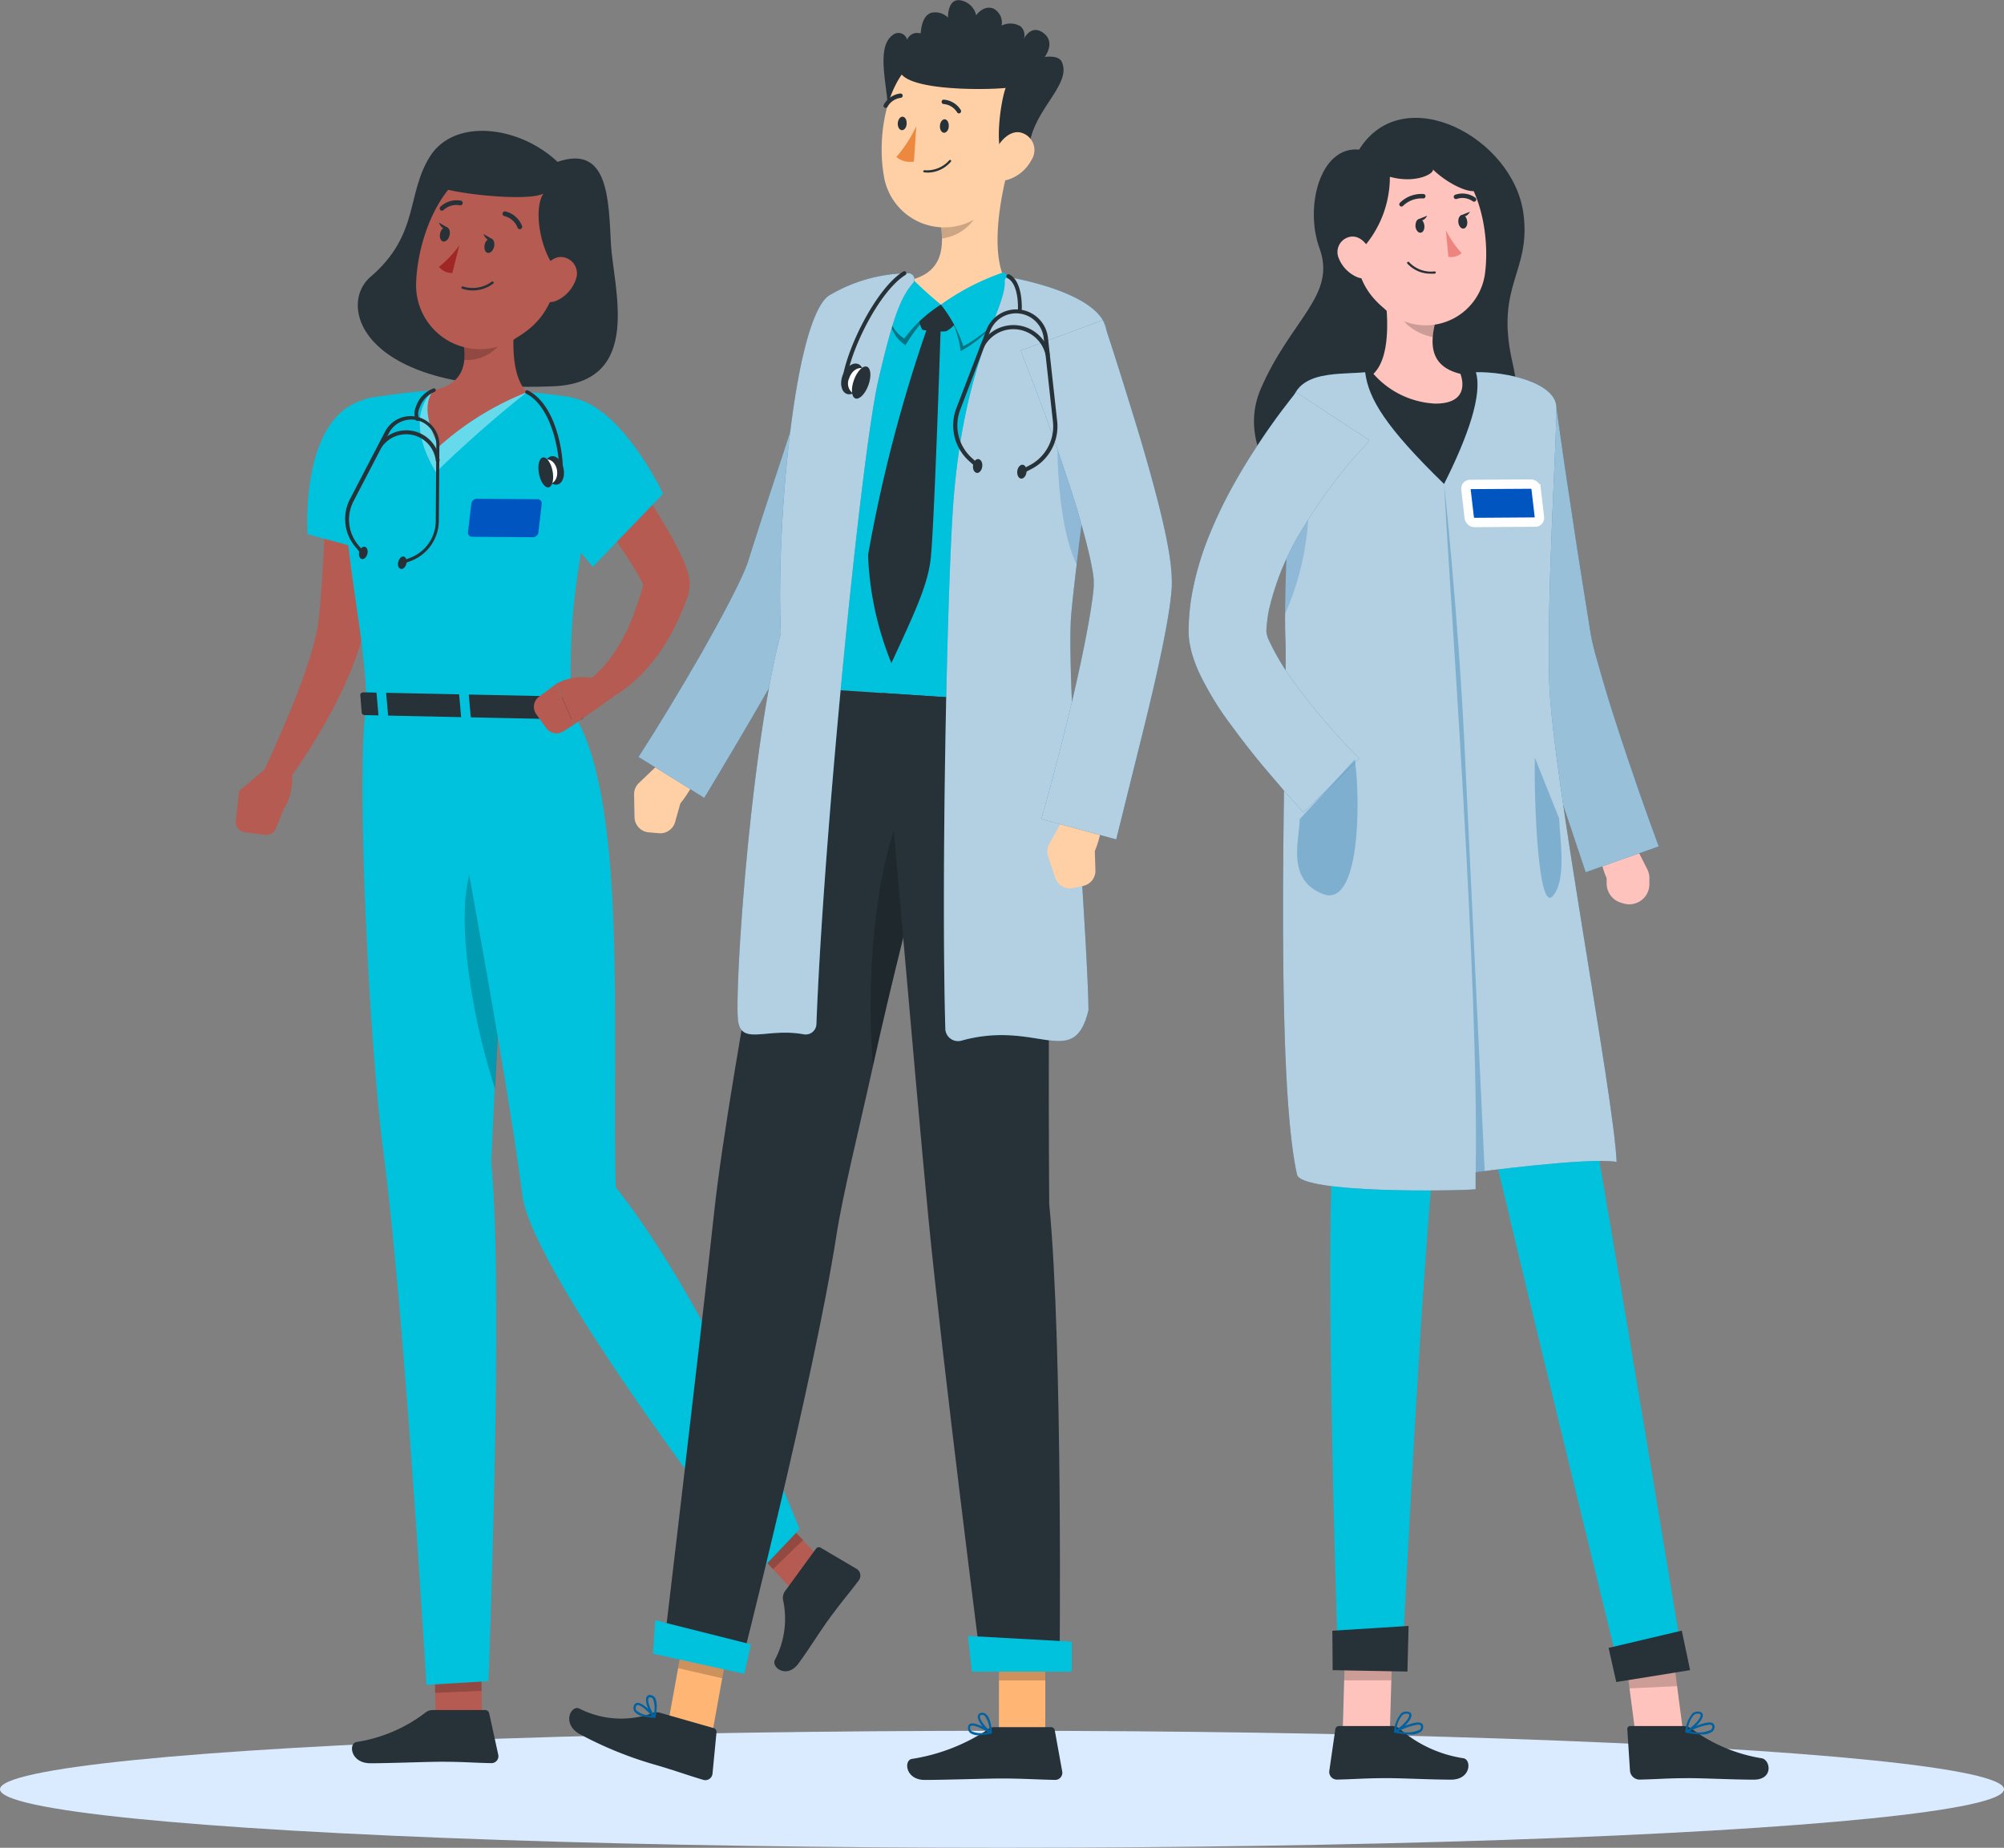 <?xml version="1.0" encoding="UTF-8" ?>
<svg xmlns="http://www.w3.org/2000/svg" width="107.023" height="98.665" viewBox="0 0 107.023 98.665">
  <rect x="0" y="0" width="107.023" height="98.665" fill="#808080" stroke="none"/>
  <g id="Doctors-rafiki" transform="translate(-15.486 -59.158)">
    <g id="freepik--Shadow--inject-114" transform="translate(15.486 151.574)">
      <ellipse id="freepik--path--inject-114" cx="53.512" cy="3.124" rx="53.512" ry="3.124" fill="#daebff"/>
    </g>
    <g id="freepik--character-1--inject-114" transform="translate(28.07 66.145)">
      <path id="Tracé_1551" data-name="Tracé 1551" d="M136.013,97.036c-2.084-1.957-5.52-2.332-6.806-.3s-.552,4.19-3.19,6.447c-1.794,1.543-.464,6.27,9.77,5.837,4.844-.2,3.2-5.244,3.075-7.626S138.723,96.1,136.013,97.036Z" transform="translate(-118.821 -95.381)" fill="#263238"/>
      <path id="Tracé_1552" data-name="Tracé 1552" d="M142.765,395.383l-2.478.1-.047-2.683,2.478-.1Z" transform="translate(-129.605 -310.643)" fill="#b55b52"/>
      <path id="Tracé_1553" data-name="Tracé 1553" d="M128.536,400.91h2.8a.215.215,0,0,1,.213.168l.486,2.222a.37.37,0,0,1-.367.444c-.98-.017-1.454-.074-2.688-.074-.759,0-2.727.08-3.776.08s-1.181-1.038-.753-1.132a8.1,8.1,0,0,0,3.673-1.557A.607.607,0,0,1,128.536,400.91Z" transform="translate(-118.009 -316.587)" fill="#263238"/>
      <path id="Tracé_1554" data-name="Tracé 1554" d="M140.24,392.807l.022,1.247,2.478-.108-.022-1.236Z" transform="translate(-129.605 -310.65)" opacity="0.2"/>
      <path id="Tracé_1555" data-name="Tracé 1555" d="M126.457,206.65c-.552,2.975.083,17.517.925,23.939,1.121,8.528,2.28,28.33,2.28,28.33l3.312-.2s.828-20.854.152-27.7c.384-8.812,1.333-24.2,1.333-24.2Z" transform="translate(-119.476 -175.941)" fill="#00c2dd"/>
      <path id="Tracé_1556" data-name="Tracé 1556" d="M148.212,235.511c.116-2.233-1.465-4.217-2.1,0-.4,2.68.431,7.377,1.523,10.695C147.8,242.753,148.016,238.909,148.212,235.511Z" transform="translate(-133.78 -195.046)" opacity="0.2"/>
      <path id="Tracé_1557" data-name="Tracé 1557" d="M205.415,366.058,203.8,367.6l-2.183-2.34,1.609-1.537Z" transform="translate(-174.045 -289.661)" fill="#b55b52"/>
      <path id="Tracé_1558" data-name="Tracé 1558" d="M206.515,371.754l1.656-2.269a.188.188,0,0,1,.251-.055l1.932,1.137a.425.425,0,0,1,.11.6c-.588.781-.911,1.126-1.637,2.125-.447.613-.963,1.457-1.579,2.307s-1.457.24-1.275-.171a4.7,4.7,0,0,0,.433-3.24.684.684,0,0,1,.108-.436Z" transform="translate(-177.179 -293.776)" fill="#263238"/>
      <path id="Tracé_1559" data-name="Tracé 1559" d="M201.62,365.26l1.126,1.2,1.6-1.551-1.112-1.192Z" transform="translate(-174.045 -289.661)" opacity="0.2"/>
      <path id="Tracé_1560" data-name="Tracé 1560" d="M140.92,206.94s3.566,18.767,4.493,26.053c.552,4.352,12.723,20.012,12.723,20.012l2.078-2.189s-4.454-11.465-9.82-18.265c-.213-7.971.693-21.091-2.387-25.466Z" transform="translate(-130.098 -176.151)" fill="#00c2dd"/>
      <path id="Tracé_1561" data-name="Tracé 1561" d="M113.233,151.143c0,1.612-.075,3.193-.193,4.791s-.276,3.188-.533,4.788l-.047.3-.063.339q-.072.334-.157.654c-.121.422-.276.828-.414,1.22a23.229,23.229,0,0,1-1.027,2.252,32.806,32.806,0,0,1-2.564,4.109.684.684,0,0,1-1.173-.69v-.017c.649-1.4,1.278-2.84,1.827-4.264.276-.712.522-1.432.731-2.139.1-.353.188-.7.257-1.046.036-.171.061-.339.086-.505l.028-.246.028-.276c.141-1.529.224-3.08.3-4.634s.113-3.121.157-4.661v-.014a1.38,1.38,0,1,1,2.76.044Z" transform="translate(-105.54 -134.744)" fill="#b55b52"/>
      <path id="Tracé_1562" data-name="Tracé 1562" d="M118.525,147.139c-3.389.991-2.953,7.156-2.953,7.156l4.819,1.3a46.73,46.73,0,0,0,.729-6.135C121.048,147.773,120.394,146.595,118.525,147.139Z" transform="translate(-111.732 -132.757)" fill="#00c2dd"/>
      <path id="Tracé_1563" data-name="Tracé 1563" d="M104.067,217.88l-1.7,1.443,2.379.971a2.91,2.91,0,0,0,.395-2.189Z" transform="translate(-102.187 -184.071)" fill="#b55b52"/>
      <path id="Tracé_1564" data-name="Tracé 1564" d="M102.191,225.312l1.085.135a.552.552,0,0,0,.58-.339l.414-1.027-2.379-.971-.179,1.592A.552.552,0,0,0,102.191,225.312Z" transform="translate(-101.707 -187.858)" fill="#b55b52"/>
      <path id="Tracé_1565" data-name="Tracé 1565" d="M122.32,147.574c-.152,6.182,1.27,10.695,1.286,14.724l10.926.226c-.08-4.035-.047-6.668,1.689-13.9a2.329,2.329,0,0,0-1.932-2.848c-.654-.1-1.38-.188-2.117-.237a34.881,34.881,0,0,0-4.968-.1c-1.165.083-2.418.254-3.312.389A1.846,1.846,0,0,0,122.32,147.574Z" transform="translate(-116.623 -131.589)" fill="#00c2dd"/>
      <path id="Tracé_1566" data-name="Tracé 1566" d="M150.138,168.621l-3.24-.022a.224.224,0,0,1-.232-.248l.179-1.535a.3.3,0,0,1,.29-.246l3.237.022a.221.221,0,0,1,.232.246l-.179,1.537A.293.293,0,0,1,150.138,168.621Z" transform="translate(-134.257 -146.923)" fill="#0055c0"/>
      <path id="Tracé_1567" data-name="Tracé 1567" d="M138.108,145.56s-1.783,1.247.1,4.377a64.6,64.6,0,0,1,4.86-4.275Z" transform="translate(-127.51 -131.711)" fill="#fff" opacity="0.4"/>
      <path id="Tracé_1568" data-name="Tracé 1568" d="M143.778,125.65c-.345,1.59-.72,4.51.375,5.6a15.635,15.635,0,0,0-4.692,2.892c-1.212-2.224-.276-3-.276-3,1.788-.386,1.772-1.708,1.488-2.956Z" transform="translate(-128.592 -117.296)" fill="#b55b52"/>
      <path id="Tracé_1569" data-name="Tracé 1569" d="M148.263,126.65a6.671,6.671,0,0,1-.72,2.727,2.229,2.229,0,0,1-1.913.875,4.349,4.349,0,0,0-.13-1.341Z" transform="translate(-133.414 -118.02)" opacity="0.2"/>
      <path id="Tracé_1570" data-name="Tracé 1570" d="M144.755,106.012c-.828,2.545-1.1,3.638-2.76,4.631a3.415,3.415,0,0,1-5.376-2.8c.039-2.462,1.38-6.207,4.159-6.591a3.643,3.643,0,0,1,3.977,4.761Z" transform="translate(-126.983 -99.604)" fill="#b55b52"/>
      <path id="Tracé_1571" data-name="Tracé 1571" d="M141.65,101.666c1.38.389,4.742.679,5.415.276-.632.971-.03,3.627.947,4.27a3.619,3.619,0,0,0,.392-4.88C147.186,100.065,143.339,98.55,141.65,101.666Z" transform="translate(-130.626 -98.6)" fill="#263238"/>
      <path id="Tracé_1572" data-name="Tracé 1572" d="M162.314,121.033a1.932,1.932,0,0,1-1.016,1.1c-.624.276-1.038-.254-.949-.9.08-.577.5-1.419,1.17-1.43a.878.878,0,0,1,.795,1.223Z" transform="translate(-144.156 -113.068)" fill="#b55b52"/>
      <path id="Tracé_1573" data-name="Tracé 1573" d="M137.251,204.327l.475.991c.036.075-.055.152-.182.149l-11.462-.24c-.1,0-.177-.052-.182-.116l-.08-.98c0-.066.083-.121.19-.121l11.067.232A.2.2,0,0,1,137.251,204.327Z" transform="translate(-119.165 -174.029)" fill="#263238"/>
      <path id="Tracé_1574" data-name="Tracé 1574" d="M161.176,205.83h.3c.058,0,.1-.03.1-.066l-.113-1.275c0-.036-.055-.069-.113-.069h-.3c-.058,0-.1.028-.1.066l.11,1.272C161.066,205.8,161.115,205.83,161.176,205.83Z" transform="translate(-144.599 -174.326)" fill="#0062a1"/>
      <path id="Tracé_1575" data-name="Tracé 1575" d="M129.192,205.17h.3c.058,0,.1-.028.1-.066l-.113-1.275c0-.036-.055-.066-.113-.069h-.3c-.058,0-.1.028-.1.066l.11,1.272C129.085,205.137,129.134,205.168,129.192,205.17Z" transform="translate(-121.445 -173.848)" fill="#00c2dd"/>
      <path id="Tracé_1576" data-name="Tracé 1576" d="M145.183,205.508h.3c.058,0,.1-.028.1-.066l-.113-1.272c0-.039-.055-.069-.113-.069h-.3c-.058,0-.1.03-.1.066l.11,1.275C145.076,205.474,145.125,205.508,145.183,205.508Z" transform="translate(-133.022 -174.095)" fill="#00c2dd"/>
      <path id="Tracé_1577" data-name="Tracé 1577" d="M150.353,116.65c-.055.21-.21.353-.348.317s-.2-.235-.152-.444.21-.353.348-.317S150.4,116.44,150.353,116.65Z" transform="translate(-136.552 -110.454)" fill="#263238"/>
      <path id="Tracé_1578" data-name="Tracé 1578" d="M141.737,114.451c-.052.213-.207.353-.345.317s-.207-.232-.152-.444.207-.351.345-.317S141.792,114.242,141.737,114.451Z" transform="translate(-130.316 -108.863)" fill="#263238"/>
      <path id="Tracé_1579" data-name="Tracé 1579" d="M141.519,113.4l-.469-.276S141.21,113.584,141.519,113.4Z" transform="translate(-130.192 -108.224)" fill="#263238"/>
      <path id="Tracé_1580" data-name="Tracé 1580" d="M142.14,117.52a5.818,5.818,0,0,1-1.09,1.154.933.933,0,0,0,.712.331Z" transform="translate(-130.192 -111.41)" fill="#a02724"/>
      <path id="Tracé_1581" data-name="Tracé 1581" d="M145.417,124.894a.069.069,0,0,1-.022-.069.063.063,0,0,1,.08-.041,1.725,1.725,0,0,0,1.535-.254.064.064,0,0,1,.083.1,1.813,1.813,0,0,1-1.656.276Z" transform="translate(-133.336 -116.474)" fill="#263238"/>
      <path id="Tracé_1582" data-name="Tracé 1582" d="M154.229,111.9a.194.194,0,0,1-.041-.052,1.007,1.007,0,0,0-.684-.615.128.128,0,1,1,.044-.251,1.272,1.272,0,0,1,.878.767.13.13,0,0,1-.2.152Z" transform="translate(-139.132 -106.677)" fill="#263238"/>
      <path id="Tracé_1583" data-name="Tracé 1583" d="M141.249,109.352l-.017-.017a.127.127,0,0,1,0-.179,1.272,1.272,0,0,1,1.1-.323.128.128,0,0,1-.063.248,1.007,1.007,0,0,0-.883.262A.127.127,0,0,1,141.249,109.352Z" transform="translate(-130.297 -105.105)" fill="#263238"/>
      <path id="Tracé_1584" data-name="Tracé 1584" d="M167.034,153.86c.8,1.063,1.554,2.133,2.282,3.246.362.552.72,1.1,1.06,1.7a17.151,17.151,0,0,1,.983,1.871,5.609,5.609,0,0,1,.226.615,2.815,2.815,0,0,1,.094.494,1.485,1.485,0,0,1,0,.2v.124a1.38,1.38,0,0,1-.025.163l-.019.086v.039h0v.03l-.022.061c-.13.331-.232.665-.386.985a12.366,12.366,0,0,1-1,1.885,9.409,9.409,0,0,1-1.4,1.656,6.791,6.791,0,0,1-.864.687c-.157.1-.317.2-.483.293l-.262.127c-.1.044-.171.075-.315.127l-.524-1.258a1.223,1.223,0,0,1,.119-.1l.152-.132c.1-.091.2-.19.3-.293a7.507,7.507,0,0,0,.552-.665,9.694,9.694,0,0,0,.878-1.5c.116-.276.243-.535.339-.828s.2-.552.293-.828.157-.58.243-.867v-.08h0v.08a.719.719,0,0,1-.017.1.5.5,0,0,0,0,.063v.1a2.1,2.1,0,0,0-.135-.293c-.251-.472-.588-1.016-.933-1.535s-.7-1.052-1.071-1.573c-.731-1.046-1.485-2.1-2.224-3.141Z" transform="translate(-147.438 -137.72)" fill="#b55b52"/>
      <path id="Tracé_1585" data-name="Tracé 1585" d="M166.793,202.04l-2.128,1.5-.955-2.175a3.012,3.012,0,0,1,2.31-.229Z" transform="translate(-146.598 -171.836)" fill="#b55b52"/>
      <path id="Tracé_1586" data-name="Tracé 1586" d="M160.079,204.744l-.533-.742a.673.673,0,0,1,.146-.927l.914-.684.955,2.175-.585.362A.671.671,0,0,1,160.079,204.744Z" transform="translate(-143.494 -172.857)" fill="#b55b52"/>
      <path id="Tracé_1587" data-name="Tracé 1587" d="M157.072,148.038c-.723,2.873,3.737,7.791,3.737,7.791l3.751-3.894s-1.714-3.66-3.952-4.808C159.045,146.327,157.392,146.771,157.072,148.038Z" transform="translate(-141.734 -132.555)" fill="#00c2dd"/>
      <path id="Tracé_1588" data-name="Tracé 1588" d="M150.139,115.6l-.469-.276S149.827,115.784,150.139,115.6Z" transform="translate(-136.433 -109.817)" fill="#263238"/>
      <path id="Tracé_1589" data-name="Tracé 1589" d="M125.964,158.491a.1.1,0,0,1-.094-.063.1.1,0,0,1,.058-.127l.431-.166a2.111,2.111,0,0,0,1.38-1.971l.03-4.035a1.341,1.341,0,0,0-2.55-.618l-1.866,3.588a2.12,2.12,0,0,0,.276,2.385l.3.345a.1.1,0,1,1-.149.13l-.3-.375a2.3,2.3,0,0,1-.312-2.605l1.866-3.588a1.537,1.537,0,0,1,2.9.723l-.03,4.035a2.313,2.313,0,0,1-1.5,2.153l-.431.163Z" transform="translate(-117.052 -135.333)" fill="#263238"/>
      <path id="Tracé_1590" data-name="Tracé 1590" d="M132.489,155.041a.1.1,0,0,1-.1-.1,1.59,1.59,0,0,0-2.879-.72.1.1,0,1,1-.174-.1,1.788,1.788,0,0,1,3.259.811.1.1,0,0,1-.1.1Z" transform="translate(-121.702 -137.344)" fill="#263238"/>
      <path id="Tracé_1591" data-name="Tracé 1591" d="M136.472,146.939a.1.1,0,0,1-.083-.044.867.867,0,0,1,0-.712,1.559,1.559,0,0,1,.93-.98.094.094,0,0,1,.124.061.1.1,0,0,1-.061.124,1.4,1.4,0,0,0-.8.858.72.72,0,0,0-.03.552.1.1,0,0,1-.03.138.113.113,0,0,1-.052,0Z" transform="translate(-126.762 -131.448)" fill="#263238"/>
      <path id="Tracé_1592" data-name="Tracé 1592" d="M133.133,178.006c-.047.179,0,.351.132.381s.254-.094.3-.276-.017-.353-.135-.381S133.178,177.824,133.133,178.006Z" transform="translate(-124.447 -154.999)" fill="#263238"/>
      <path id="Tracé_1593" data-name="Tracé 1593" d="M161.49,159.19c.088.417.386.7.66.646s.422-.447.331-.861-.386-.707-.66-.646S161.4,158.784,161.49,159.19Z" transform="translate(-144.971 -140.95)" fill="#263238"/>
      <path id="Tracé_1594" data-name="Tracé 1594" d="M159.653,149.814a.1.1,0,0,1-.1-.094c-.058-1.526-.638-3.422-1.766-3.983a.1.1,0,0,1-.044-.132.1.1,0,0,1,.132-.044c1.209.6,1.813,2.517,1.874,4.14a.094.094,0,0,1-.094.1Z" transform="translate(-142.27 -131.703)" fill="#263238"/>
      <path id="Tracé_1595" data-name="Tracé 1595" d="M160.459,159.691c.058.356.315.61.574.569s.425-.364.367-.723-.317-.61-.577-.569S160.4,159.333,160.459,159.691Z" transform="translate(-144.236 -141.416)" fill="#fff"/>
      <path id="Tracé_1596" data-name="Tracé 1596" d="M160.327,159.428c.083.442.315.767.516.729s.293-.425.21-.867-.315-.767-.516-.729S160.241,158.987,160.327,159.428Z" transform="translate(-144.126 -141.122)" fill="#263238"/>
      <path id="Tracé_1597" data-name="Tracé 1597" d="M125.582,176.114c-.044.182.017.353.135.381s.251-.091.3-.276-.017-.35-.135-.381S125.629,175.935,125.582,176.114Z" transform="translate(-118.982 -153.63)" fill="#263238"/>
    </g>
    <g id="freepik--character-2--inject-114" transform="translate(45.889 59.158)">
      <path id="Tracé_1598" data-name="Tracé 1598" d="M229.307,77.063c-1.747.312-1.968.152-1.99-1.1s-.657-3.351.226-4.007a.477.477,0,0,1,.792.232.574.574,0,0,1,.72-.334c.036-.259.077-.925.552-1.1a.958.958,0,0,1,.911.251s-.036-1.024.654-.925a1.038,1.038,0,0,1,.85.8s.4-.58.936-.351a.849.849,0,0,1,.425.9,1.066,1.066,0,0,1,1,.036.613.613,0,0,1,.116.811s.386-.994,1.123-.444c.662.5.061,1.275.061,1.275s.729-.119.905.248c.6,1.25-1.675,2.647-1.75,4.758A4.958,4.958,0,0,1,229.307,77.063Z" transform="translate(-210.294 -70.065)" fill="#263238"/>
      <path id="Tracé_1599" data-name="Tracé 1599" d="M181.771,216.435l-1.165-.215-1.54,1.471a.828.828,0,0,0-.257.621l.022,1.2a.828.828,0,0,0,.759.814l.535.047a.828.828,0,0,0,.878-.61l.276-.983S182.8,216.987,181.771,216.435Z" transform="translate(-175.348 -175.883)" fill="#ffcfa5"/>
      <path id="Tracé_1600" data-name="Tracé 1600" d="M194.157,133.126c-.781,2.023-1.559,4.054-2.31,6.091s-1.5,4.082-2.194,6.094l-.124.373-.086.243c-.033.091-.066.185-.1.257-.13.328-.259.6-.389.872-.259.552-.522,1.046-.787,1.546-.533.994-1.082,1.951-1.637,2.906-1.1,1.913-2.208,3.781-3.351,5.677L179.67,155c1.159-1.8,2.277-3.662,3.348-5.52.527-.933,1.046-1.868,1.529-2.8.24-.464.472-.927.676-1.38.1-.218.193-.442.257-.624.022-.052.03-.088.044-.124l.044-.144.127-.4c.665-2.12,1.363-4.167,2.037-6.246l2.02-6.213Z" transform="translate(-175.972 -114.581)" fill="#0062a1"/>
      <path id="Tracé_1601" data-name="Tracé 1601" d="M194.157,133.126c-.781,2.023-1.559,4.054-2.31,6.091s-1.5,4.082-2.194,6.094l-.124.373-.086.243c-.033.091-.066.185-.1.257-.13.328-.259.6-.389.872-.259.552-.522,1.046-.787,1.546-.533.994-1.082,1.951-1.637,2.906-1.1,1.913-2.208,3.781-3.351,5.677L179.67,155c1.159-1.8,2.277-3.662,3.348-5.52.527-.933,1.046-1.868,1.529-2.8.24-.464.472-.927.676-1.38.1-.218.193-.442.257-.624.022-.052.03-.088.044-.124l.044-.144.127-.4c.665-2.12,1.363-4.167,2.037-6.246l2.02-6.213Z" transform="translate(-175.972 -114.581)" fill="#fff" opacity="0.6"/>
      <path id="Tracé_1602" data-name="Tracé 1602" d="M187.526,388.316l-2.476.121,1.17-6.447,2.354.541Z" transform="translate(-179.867 -295.902)" fill="#ffb573"/>
      <path id="Tracé_1603" data-name="Tracé 1603" d="M251.876,390.212H249.4l.008-5.732h2.473Z" transform="translate(-226.457 -297.705)" fill="#ffb573"/>
      <path id="Tracé_1604" data-name="Tracé 1604" d="M236.316,404.21h3.017a.2.2,0,0,1,.2.168l.4,2.208a.381.381,0,0,1-.378.442c-.971-.017-1.678-.075-2.9-.075-.751,0-3.036.077-4.063.077s-1.132-1.027-.7-1.121a10.169,10.169,0,0,0,4.018-1.54A.618.618,0,0,1,236.316,404.21Z" transform="translate(-213.607 -311.989)" fill="#263238"/>
      <path id="Tracé_1605" data-name="Tracé 1605" d="M187.871,382l-.541,2.981,2.354.541.541-2.981Z" transform="translate(-181.518 -295.909)" opacity="0.2"/>
      <rect id="Rectangle_108" data-name="Rectangle 108" width="2.476" height="2.953" transform="translate(22.949 86.775)" opacity="0.2"/>
      <path id="Tracé_1606" data-name="Tracé 1606" d="M225.241,127.523c-1.932,8.691-1.419,17.269-1.626,19.126l-13.212-.872c-1.38-10.488.16-17.178,1.035-19.921a2.484,2.484,0,0,1,2.053-1.719,38.022,38.022,0,0,1,5.917-.185,22.08,22.08,0,0,1,3.963.6A2.484,2.484,0,0,1,225.241,127.523Z" transform="translate(-197.824 -109.049)" fill="#00c2dd"/>
      <path id="Tracé_1607" data-name="Tracé 1607" d="M236.032,102.72c-.436,1.637-.952,4.535-.121,6,.13.229-.119.425-.13.69-.03.811-1.129,1.054-3.094,1.065s-2.807-.809-2.271-1.581a.552.552,0,0,1,.348-.226c1.841-.411,1.877-1.855,1.626-3.232Z" transform="translate(-212.598 -93.708)" fill="#ffcfa5"/>
      <path id="Tracé_1608" data-name="Tracé 1608" d="M238.55,125.621a5.274,5.274,0,0,1,.952,2.431,6.724,6.724,0,0,0,2.9-3.16l-.591-.632A8.379,8.379,0,0,0,238.55,125.621Z" transform="translate(-218.601 -109.303)" opacity="0.4"/>
      <path id="Tracé_1609" data-name="Tracé 1609" d="M230.531,125.585a7.7,7.7,0,0,0-1.8,2.109c-1.372-.85-.919-3.273-.919-3.273l1.118-.221S229.43,124.661,230.531,125.585Z" transform="translate(-210.775 -109.259)" opacity="0.4"/>
      <path id="Tracé_1610" data-name="Tracé 1610" d="M235.144,129l-.422.041-.715.472a1.3,1.3,0,0,0,.144.828,5.064,5.064,0,0,0,1.261.086,1.333,1.333,0,0,0,.638-.657l-.524-.671Z" transform="translate(-215.301 -112.735)" fill="#263238"/>
      <path id="Tracé_1611" data-name="Tracé 1611" d="M238.17,124.468a7.09,7.09,0,0,1,1.2,2.224,7.843,7.843,0,0,0,3.1-3.124l-.947-.828A12.78,12.78,0,0,0,238.17,124.468Z" transform="translate(-218.326 -108.202)" fill="#00c2dd"/>
      <path id="Tracé_1612" data-name="Tracé 1612" d="M230.547,124.96a7.261,7.261,0,0,0-1.954,1.81c-1.38-.847-.853-3.13-.853-3.13l1.118-.221A22.292,22.292,0,0,0,230.547,124.96Z" transform="translate(-210.704 -108.695)" fill="#00c2dd"/>
      <path id="Tracé_1613" data-name="Tracé 1613" d="M240.153,106.73,238,108.336a5.8,5.8,0,0,1,.108,1.007,2.479,2.479,0,0,0,2.026-1.634A2.76,2.76,0,0,0,240.153,106.73Z" transform="translate(-218.203 -96.611)" opacity="0.2"/>
      <path id="Tracé_1614" data-name="Tracé 1614" d="M233.859,82.91c-.312,2.437-.37,3.864-1.689,5.053a3.264,3.264,0,0,1-5.351-2.037c-.381-2.233.193-5.843,2.652-6.657a3.351,3.351,0,0,1,4.388,3.64Z" transform="translate(-210.03 -76.602)" fill="#ffcfa5"/>
      <path id="Tracé_1615" data-name="Tracé 1615" d="M235.748,83.46c-.552-.533-.207-3.083.072-3.814-1.38.132-5.84.127-5.672-1.1s1.791-2.277,4.443-1.413c2.208.72,2.76,1.822,2.76,2.721A6.164,6.164,0,0,1,235.748,83.46Z" transform="translate(-212.515 -74.95)" fill="#263238"/>
      <path id="Tracé_1616" data-name="Tracé 1616" d="M250.055,97.11a2.164,2.164,0,0,1-1.247,1.054c-.7.218-1.052-.431-.853-1.126.177-.624.759-1.493,1.463-1.4A.963.963,0,0,1,250.055,97.11Z" transform="translate(-225.37 -88.573)" fill="#ffcfa5"/>
      <path id="Tracé_1617" data-name="Tracé 1617" d="M184.41,254.75l4.093.9s3.98-15.6,5.161-23.219c.362-2.318,1.2-5.627,1.965-9.108.963-4.388,2.175-9.135,3.168-12.853,1.049-3.916,1.827-6.731,1.827-6.731l-8.641-.571s-4.021,20.4-4.833,27.908C186.3,238.883,184.41,254.75,184.41,254.75Z" transform="translate(-179.404 -166.434)" fill="#263238"/>
      <path id="Tracé_1618" data-name="Tracé 1618" d="M224.7,237.395c.963-4.388,2.175-9.135,3.168-12.853l-.908-1.932C224.816,225.171,224.266,233.095,224.7,237.395Z" transform="translate(-208.474 -180.509)" opacity="0.2"/>
      <path id="Tracé_1619" data-name="Tracé 1619" d="M226.77,204.13s1.788,20.846,2.484,28.063c.773,7.9,2.845,24.1,2.845,24.1h4.156s.188-17.244-.552-24.878c-.1-15.008.157-26.68.157-26.68Z" transform="translate(-210.073 -167.13)" fill="#263238"/>
      <path id="Tracé_1620" data-name="Tracé 1620" d="M243.617,388.482h5.338v-1.6l-5.545-.306Z" transform="translate(-222.12 -299.225)" fill="#00c2dd"/>
      <path id="Tracé_1621" data-name="Tracé 1621" d="M182.47,385.316l4.877,1.076.348-1.576-5.106-1.286Z" transform="translate(-177.999 -297.017)" fill="#00c2dd"/>
      <path id="Tracé_1622" data-name="Tracé 1622" d="M238.458,93.515c0,.2-.13.353-.259.345s-.226-.177-.213-.375.13-.353.259-.345S238.472,93.316,238.458,93.515Z" transform="translate(-218.193 -86.771)" fill="#263238"/>
      <path id="Tracé_1623" data-name="Tracé 1623" d="M230.3,93.015c0,.2-.13.353-.259.345s-.226-.177-.213-.375.13-.353.259-.345S230.312,92.8,230.3,93.015Z" transform="translate(-212.285 -86.409)" fill="#263238"/>
      <path id="Tracé_1624" data-name="Tracé 1624" d="M230.623,94.5a7.219,7.219,0,0,1-1.063,1.639,1.146,1.146,0,0,0,.938.243Z" transform="translate(-212.093 -87.756)" fill="#ed893e"/>
      <path id="Tracé_1625" data-name="Tracé 1625" d="M235.076,101.677a1.656,1.656,0,0,0,1.167-.58.058.058,0,0,0,0-.08.061.061,0,0,0-.083,0,1.587,1.587,0,0,1-1.328.535.058.058,0,0,0-.063.052.061.061,0,0,0,.055.063A2.077,2.077,0,0,0,235.076,101.677Z" transform="translate(-215.865 -92.463)" fill="#263238"/>
      <path id="Tracé_1626" data-name="Tracé 1626" d="M239.247,90.074a.133.133,0,0,0,.055-.019.119.119,0,0,0,.036-.163,1.173,1.173,0,0,0-.922-.552.119.119,0,0,0,0,.235h0a.933.933,0,0,1,.726.442.113.113,0,0,0,.1.058Z" transform="translate(-218.432 -84.02)" fill="#263238"/>
      <path id="Tracé_1627" data-name="Tracé 1627" d="M227.182,88.917a.119.119,0,0,0,.094-.058.93.93,0,0,1,.7-.475.121.121,0,0,0,.11-.124.119.119,0,0,0-.124-.11,1.165,1.165,0,0,0-.886.6.116.116,0,0,0,.044.157A.1.1,0,0,0,227.182,88.917Z" transform="translate(-210.28 -83.158)" fill="#263238"/>
      <path id="Tracé_1628" data-name="Tracé 1628" d="M243.987,404.123a2.972,2.972,0,0,0,.651-.088.058.058,0,0,0,.044-.047.052.052,0,0,0-.022-.058c-.088-.058-.867-.552-1.148-.408a.2.2,0,0,0-.1.166.342.342,0,0,0,.108.312.726.726,0,0,0,.472.124Zm.483-.171a1.174,1.174,0,0,1-.875-.044.226.226,0,0,1-.072-.212.069.069,0,0,1,.039-.069C243.708,403.555,244.155,403.765,244.469,403.952Z" transform="translate(-222.114 -311.472)" fill="#0062a1"/>
      <path id="Tracé_1629" data-name="Tracé 1629" d="M246.012,402.549a.041.041,0,0,0,.03,0,.058.058,0,0,0,.03-.052c0-.03-.03-.745-.309-.98a.312.312,0,0,0-.248-.075h0a.2.2,0,0,0-.19.152c-.063.276.408.828.66.958A.047.047,0,0,0,246.012,402.549Zm-.458-1a.2.2,0,0,1,.132.052,1.355,1.355,0,0,1,.259.776c-.246-.193-.552-.6-.508-.767,0-.014,0-.05.088-.058h.028Z" transform="translate(-223.502 -309.984)" fill="#0062a1"/>
      <path id="Tracé_1630" data-name="Tracé 1630" d="M171.083,400.761l2.9.828a.207.207,0,0,1,.149.218l-.215,2.227a.384.384,0,0,1-.486.32c-.93-.276-1.592-.527-2.76-.861a20.193,20.193,0,0,1-3.936-1.634c-.858-.585-.353-1.488.052-1.322a4.937,4.937,0,0,0,3.864.276A.627.627,0,0,1,171.083,400.761Z" transform="translate(-166.27 -309.316)" fill="#263238"/>
      <path id="Tracé_1631" data-name="Tracé 1631" d="M179.147,400.21a3.144,3.144,0,0,0,.651.091.061.061,0,0,0,.058-.033.055.055,0,0,0,0-.063c-.069-.077-.684-.762-.991-.7a.2.2,0,0,0-.149.133.345.345,0,0,0,.019.326A.739.739,0,0,0,179.147,400.21Zm.513-.033a1.2,1.2,0,0,1-.828-.276.235.235,0,0,1,0-.224c.017-.044.039-.052.058-.055.157-.036.516.29.77.566Z" transform="translate(-175.258 -308.578)" fill="#0062a1"/>
      <path id="Tracé_1632" data-name="Tracé 1632" d="M181.537,399.21a.066.066,0,0,0,.033,0,.061.061,0,0,0,.044-.044c0-.028.171-.723-.03-1.027a.317.317,0,0,0-.218-.138h0a.2.2,0,0,0-.226.094c-.138.248.171.9.373,1.1A.056.056,0,0,0,181.537,399.21Zm-.168-1.09a.193.193,0,0,1,.113.086,1.385,1.385,0,0,1,.041.828c-.185-.251-.362-.729-.276-.875,0-.014.025-.044.1-.033h0Z" transform="translate(-177.011 -307.489)" fill="#0062a1"/>
      <path id="Tracé_1633" data-name="Tracé 1633" d="M242.226,123.674a.2.2,0,0,0-.226.21c.1,1.479-2.208,4.14-2.76,12.108-.328,4.846-.629,19.957-.408,27.817a.679.679,0,0,0,.864.632c4.074-1.137,6,1.62,6.781-1.631-.041-3.894-1.22-17.876-.916-21.19s1.565-12.32,1.879-14.721C247.718,124.811,243.366,123.88,242.226,123.674Z" transform="translate(-218.75 -108.876)" fill="#0062a1"/>
      <path id="Tracé_1634" data-name="Tracé 1634" d="M242.226,123.674a.2.2,0,0,0-.226.21c.1,1.479-2.208,4.14-2.76,12.108-.328,4.846-.629,19.957-.408,27.817a.679.679,0,0,0,.864.632c4.074-1.137,6,1.62,6.781-1.631-.041-3.894-1.22-17.876-.916-21.19s1.565-12.32,1.879-14.721C247.718,124.811,243.366,123.88,242.226,123.674Z" transform="translate(-218.75 -108.876)" fill="#fff" opacity="0.7"/>
      <path id="Tracé_1635" data-name="Tracé 1635" d="M260.8,148.15c-.179,1.231-.248,6.2.936,8.6.2-1.656.458-3.624.709-5.52Z" transform="translate(-234.634 -126.599)" fill="#0062a1" opacity="0.2"/>
      <path id="Tracé_1636" data-name="Tracé 1636" d="M261.093,226.08l-1.176.138-1.04,1.857a.828.828,0,0,0-.066.668l.375,1.143a.828.828,0,0,0,.966.552l.524-.11a.828.828,0,0,0,.662-.845l-.033-1.016S262.239,226.312,261.093,226.08Z" transform="translate(-233.24 -183.022)" fill="#ffcfa5"/>
      <path id="Tracé_1637" data-name="Tracé 1637" d="M258.025,132c.375,1.1.723,2.194,1.068,3.3s.69,2.208,1.016,3.312.64,2.233.93,3.384c.144.577.276,1.159.4,1.769.058.306.116.618.163.949.022.171.047.328.061.519l.025.276.014.312a3.005,3.005,0,0,1,0,.315,2.022,2.022,0,0,1-.014.3l-.025.276-.03.248c-.039.334-.088.638-.138.941-.1.6-.215,1.181-.334,1.755-.237,1.148-.5,2.271-.77,3.389s-.552,2.233-.828,3.345l-.828,3.337-4-1.085c.618-2.155,1.181-4.35,1.7-6.53.254-1.1.491-2.186.7-3.265.1-.552.2-1.076.276-1.6.041-.259.074-.516.1-.748a3.606,3.606,0,0,0,.022-.552v-.116l-.019-.149a2.534,2.534,0,0,0-.05-.326c-.039-.232-.088-.477-.144-.729-.113-.5-.248-1.021-.395-1.543-.276-1.046-.626-2.106-.982-3.16-.7-2.109-1.5-4.231-2.313-6.3Z" transform="translate(-229.527 -114.907)" fill="#0062a1"/>
      <path id="Tracé_1638" data-name="Tracé 1638" d="M258.025,132c.375,1.1.723,2.194,1.068,3.3s.69,2.208,1.016,3.312.64,2.233.93,3.384c.144.577.276,1.159.4,1.769.058.306.116.618.163.949.022.171.047.328.061.519l.025.276.014.312a3.005,3.005,0,0,1,0,.315,2.022,2.022,0,0,1-.014.3l-.025.276-.03.248c-.039.334-.088.638-.138.941-.1.6-.215,1.181-.334,1.755-.237,1.148-.5,2.271-.77,3.389s-.552,2.233-.828,3.345l-.828,3.337-4-1.085c.618-2.155,1.181-4.35,1.7-6.53.254-1.1.491-2.186.7-3.265.1-.552.2-1.076.276-1.6.041-.259.074-.516.1-.748a3.606,3.606,0,0,0,.022-.552v-.116l-.019-.149a2.534,2.534,0,0,0-.05-.326c-.039-.232-.088-.477-.144-.729-.113-.5-.248-1.021-.395-1.543-.276-1.046-.626-2.106-.982-3.16-.7-2.109-1.5-4.231-2.313-6.3Z" transform="translate(-229.527 -114.907)" fill="#fff" opacity="0.7"/>
      <path id="Tracé_1639" data-name="Tracé 1639" d="M207.954,122.93a.32.32,0,0,1,.251.522c-.657.762-1.071,1.808-1.849,5.164-.938,4.049-2.937,24.42-3.312,34.4a.574.574,0,0,1-.676.552c-1.949-.359-3.284.585-3.5-.665-.235-1.38.64-14.561,2.277-20.76-.257-5.5.671-16.526,2.523-17.992A8.394,8.394,0,0,1,207.954,122.93Z" transform="translate(-189.846 -108.34)" fill="#0062a1"/>
      <path id="Tracé_1640" data-name="Tracé 1640" d="M207.954,122.93a.32.32,0,0,1,.251.522c-.657.762-1.071,1.808-1.849,5.164-.938,4.049-2.937,24.42-3.312,34.4a.574.574,0,0,1-.676.552c-1.949-.359-3.284.585-3.5-.665-.235-1.38.64-14.561,2.277-20.76-.257-5.5.671-16.526,2.523-17.992A8.394,8.394,0,0,1,207.954,122.93Z" transform="translate(-189.846 -108.34)" fill="#fff" opacity="0.7"/>
      <path id="Tracé_1641" data-name="Tracé 1641" d="M227.3,132.84a78.839,78.839,0,0,0-3.224,12.312,16.98,16.98,0,0,0,1.247,5.771c1.228-2.674,2-4.25,2.117-5.771.2-2.288.519-12.268.519-12.268Z" transform="translate(-208.121 -115.515)" fill="#263238"/>
      <path id="Tracé_1642" data-name="Tracé 1642" d="M244.227,138.69a.11.11,0,0,1-.05-.207l.453-.237a2.338,2.338,0,0,0,1.253-2.346l-.491-4.449a1.485,1.485,0,0,0-2.865-.364l-1.59,4.181a2.34,2.34,0,0,0,.621,2.586l.381.345a.109.109,0,0,1-.155.155l-.381-.342a2.561,2.561,0,0,1-.671-2.829l1.6-4.173a1.706,1.706,0,0,1,3.287.42l.491,4.446a2.561,2.561,0,0,1-1.38,2.567l-.453.235a.088.088,0,0,1-.055.014Z" transform="translate(-220.056 -113.397)" fill="#263238"/>
      <path id="Tracé_1643" data-name="Tracé 1643" d="M249.377,134.625a.108.108,0,0,1-.108-.094,1.764,1.764,0,0,0-3.273-.419.11.11,0,1,1-.2-.083,1.982,1.982,0,0,1,3.693.472.108.108,0,0,1-.091.121Z" transform="translate(-223.837 -115.6)" fill="#263238"/>
      <path id="Tracé_1644" data-name="Tracé 1644" d="M251.558,125.231h0a.108.108,0,0,1-.1-.116c.033-.538-.044-1.518-.552-1.772a.11.11,0,0,1,.1-.2c.734.378.668,1.819.657,1.982A.108.108,0,0,1,251.558,125.231Z" transform="translate(-227.503 -108.488)" fill="#263238"/>
      <path id="Tracé_1645" data-name="Tracé 1645" d="M244.885,159.276c-.028.207-.157.359-.293.339s-.224-.2-.2-.4.155-.359.29-.339S244.91,159.072,244.885,159.276Z" transform="translate(-222.831 -134.364)" fill="#263238"/>
      <path id="Tracé_1646" data-name="Tracé 1646" d="M219.987,141.421c-.174.439-.552.7-.828.591s-.384-.552-.21-1,.552-.7.828-.591S220.158,140.983,219.987,141.421Z" transform="translate(-204.349 -120.983)" fill="#263238"/>
      <path id="Tracé_1647" data-name="Tracé 1647" d="M219.352,128.2h-.022a.11.11,0,0,1-.086-.13c.364-1.813,1.871-4.692,3.2-5.52a.11.11,0,1,1,.116.185c-1.283.809-2.743,3.588-3.1,5.374A.11.11,0,0,1,219.352,128.2Z" transform="translate(-204.622 -108.045)" fill="#263238"/>
      <path id="Tracé_1648" data-name="Tracé 1648" d="M221.308,142.154c-.127.378-.453.613-.729.522a.655.655,0,0,1-.276-.856c.124-.381.453-.613.729-.522A.652.652,0,0,1,221.308,142.154Z" transform="translate(-205.356 -121.624)" fill="#fff"/>
      <path id="Tracé_1649" data-name="Tracé 1649" d="M221.836,141.967c-.168.466-.48.784-.693.707s-.248-.519-.077-.988.48-.784.693-.707S222.007,141.5,221.836,141.967Z" transform="translate(-205.864 -121.399)" fill="#263238"/>
      <path id="Tracé_1650" data-name="Tracé 1650" d="M253.445,160.37c-.025.2-.157.356-.293.339s-.224-.2-.2-.4.157-.356.293-.339S253.473,160.163,253.445,160.37Z" transform="translate(-229.028 -135.154)" fill="#263238"/>
    </g>
    <g id="freepik--character-3--inject-114" transform="translate(78.963 65.448)">
      <path id="Tracé_1651" data-name="Tracé 1651" d="M302.259,99.823c.922,2.52-1.529,3.787-3.135,7.5s2.269,8.139,8.216,8.236,6.135-5.6,5.213-9.687,1-4.753.6-7.874c-.524-4.1-6.433-7.209-8.779-3.444C302.284,94.356,301.453,97.621,302.259,99.823Z" transform="translate(-295.268 -92.856)" fill="#263238"/>
      <path id="Tracé_1652" data-name="Tracé 1652" d="M368.317,233.253v-.32a1.068,1.068,0,0,0-.113-.442l-1-1.971-1.17-.221c-.828.891,0,2.669,0,2.669v.284a1.071,1.071,0,0,0,.778,1.029l.157.047a1.074,1.074,0,0,0,1.347-1.076Z" transform="translate(-343.709 -192.367)" fill="#ffc3bd"/>
      <path id="Tracé_1653" data-name="Tracé 1653" d="M345.216,149.15l.431,3.019.453,3.011c.149,1.007.306,2.009.466,3.014l.477,2.992.058.3c.019.1.052.221.077.328l.083.339.1.351c.124.464.276.944.408,1.419.276.952.593,1.915.905,2.873.635,1.913,1.3,3.833,2,5.721l-3.9,1.38-1.954-5.834c-.323-.974-.651-1.949-.963-2.942-.155-.5-.309-.994-.455-1.51l-.113-.384-.108-.4c-.036-.138-.075-.259-.108-.411l-.1-.453-.577-3.036q-.276-1.5-.577-3l-.591-3-.615-2.981Z" transform="translate(-325.568 -133.614)" fill="#0062a1"/>
      <path id="Tracé_1654" data-name="Tracé 1654" d="M345.216,149.15l.431,3.019.453,3.011c.149,1.007.306,2.009.466,3.014l.477,2.992.058.3c.019.1.052.221.077.328l.083.339.1.351c.124.464.276.944.408,1.419.276.952.593,1.915.905,2.873.635,1.913,1.3,3.833,2,5.721l-3.9,1.38-1.954-5.834c-.323-.974-.651-1.949-.963-2.942-.155-.5-.309-.994-.455-1.51l-.113-.384-.108-.4c-.036-.138-.075-.259-.108-.411l-.1-.453-.577-3.036q-.276-1.5-.577-3l-.591-3-.615-2.981Z" transform="translate(-325.568 -133.614)" fill="#fff" opacity="0.6"/>
      <path id="Tracé_1655" data-name="Tracé 1655" d="M320.359,143.806c.13,1.471.014,5.131-1.463,14.2H308.685c.163-3.941.174-6.453-1.518-13.973A1.27,1.27,0,0,1,308.2,142.5a27.978,27.978,0,0,1,3.011-.328,32.54,32.54,0,0,1,4.642,0c1.27.116,2.647.345,3.48.5A1.264,1.264,0,0,1,320.359,143.806Z" transform="translate(-301.332 -128.502)" fill="#263238"/>
      <path id="Tracé_1656" data-name="Tracé 1656" d="M322.331,123.45c.293,1.493.585,4.231-.461,5.227a4.694,4.694,0,0,0,3.312,1.59c2,0,1.333-1.59,1.333-1.59-1.656-.4-1.623-1.634-1.333-2.793Z" transform="translate(-312 -115.006)" fill="#ffc3bd"/>
      <path id="Tracé_1657" data-name="Tracé 1657" d="M327.114,127.05l1.686,1.438a4.877,4.877,0,0,0-.143.828c-.638-.091-1.637-.635-1.775-1.327A1.991,1.991,0,0,1,327.114,127.05Z" transform="translate(-315.621 -117.613)" opacity="0.2"/>
      <path id="Tracé_1658" data-name="Tracé 1658" d="M317.044,102.394c.389,2.467.5,3.519,1.877,4.673a3.192,3.192,0,0,0,5.371-1.816c.32-2.28-.373-5.934-2.9-6.687a3.408,3.408,0,0,0-4.352,3.831Z" transform="translate(-308.471 -96.881)" fill="#ffc3bd"/>
      <path id="Tracé_1659" data-name="Tracé 1659" d="M315.283,102.989a5.726,5.726,0,0,0,1.766-4.14c1.361.378,2.36-.157,2.3-.389.96.938,2.7,1.681,2.506.671a3.205,3.205,0,0,0-4.173-2.208A5.077,5.077,0,0,0,314,101.468C314.036,102.588,315.283,102.989,315.283,102.989Z" transform="translate(-306.3 -95.699)" fill="#263238"/>
      <path id="Tracé_1660" data-name="Tracé 1660" d="M330,112.818c.019.2.141.356.276.345s.224-.188.2-.389-.144-.356-.276-.345S330,112.616,330,112.818Z" transform="translate(-317.886 -107.026)" fill="#263238"/>
      <path id="Tracé_1661" data-name="Tracé 1661" d="M338.3,112.028c.019.2.143.356.276.342s.224-.185.2-.386-.144-.356-.276-.345S338.284,111.826,338.3,112.028Z" transform="translate(-323.896 -106.454)" fill="#263238"/>
      <path id="Tracé_1662" data-name="Tracé 1662" d="M338.85,111.215l.472-.185S339.107,111.433,338.85,111.215Z" transform="translate(-324.294 -106.014)" fill="#263238"/>
      <path id="Tracé_1663" data-name="Tracé 1663" d="M335.89,114.61a5.416,5.416,0,0,0,.842,1.223.878.878,0,0,1-.707.2Z" transform="translate(-322.151 -108.606)" fill="#ed847e"/>
      <path id="Tracé_1664" data-name="Tracé 1664" d="M329.57,121.33a2.209,2.209,0,0,0,.3,0,.061.061,0,0,0,.052-.066.055.055,0,0,0-.064-.052,1.614,1.614,0,0,1-1.366-.5.061.061,0,0,0-.094.075,1.678,1.678,0,0,0,1.17.546Z" transform="translate(-316.722 -113.01)" fill="#263238"/>
      <path id="Tracé_1665" data-name="Tracé 1665" d="M314.985,117.008a1.835,1.835,0,0,0,.983.991c.591.243.963-.276.861-.864-.091-.552-.511-1.316-1.134-1.305a.828.828,0,0,0-.709,1.178Z" transform="translate(-306.958 -109.489)" fill="#ffc3bd"/>
      <path id="Tracé_1666" data-name="Tracé 1666" d="M326.95,108.259a.121.121,0,0,0,.135-.039,1.415,1.415,0,0,1,1.063-.386.121.121,0,0,0,.127-.11.116.116,0,0,0-.11-.127,1.636,1.636,0,0,0-1.264.475.121.121,0,0,0,.017.168Z" transform="translate(-315.623 -103.528)" fill="#263238"/>
      <path id="Tracé_1667" data-name="Tracé 1667" d="M338.494,107.947a.119.119,0,0,0,.072-.218,1.19,1.19,0,0,0-1.076-.152.121.121,0,0,0-.064.157.119.119,0,0,0,.157.063.944.944,0,0,1,.85.13A.121.121,0,0,0,338.494,107.947Z" transform="translate(-323.256 -103.467)" fill="#263238"/>
      <path id="Tracé_1668" data-name="Tracé 1668" d="M370.771,391.412l2.542-.121-.753-5.741-2.539.124Z" transform="translate(-346.861 -304.77)" fill="#ffc3bd"/>
      <g id="Groupe_465" data-name="Groupe 465" transform="translate(23.156 80.783)" opacity="0.2">
        <path id="Tracé_1669" data-name="Tracé 1669" d="M372.552,385.56l.389,2.959-2.542.121-.389-2.959Z" transform="translate(-370.01 -385.56)"/>
      </g>
      <path id="Tracé_1670" data-name="Tracé 1670" d="M330.107,199.77s3.2,19.388,4.5,26.948c1.358,7.86,4.416,26.36,4.416,26.36l-3.362.552s-4.532-18.519-6.348-26.219c-1.971-8.4-6.745-19.673-6.7-27.618Z" transform="translate(-312.542 -170.263)" fill="#00c2dd"/>
      <path id="Tracé_1671" data-name="Tracé 1671" d="M325.594,214.814c-.48-.7-1.4-1.678-2.114-2.484.643,4.94,2.484,10.673,4.165,16.071C328.092,224.289,327.838,218.051,325.594,214.814Z" transform="translate(-313.166 -179.357)" opacity="0.2"/>
      <path id="Tracé_1672" data-name="Tracé 1672" d="M315.92,390.089h2.517l.168-5.829h-2.52Z" transform="translate(-307.692 -303.836)" fill="#ffc3bd"/>
      <path id="Tracé_1673" data-name="Tracé 1673" d="M316.668,404h-2.829a.2.2,0,0,0-.2.174l-.323,2.236a.409.409,0,0,0,.406.45c.985-.019,1.46-.077,2.7-.077.764,0,2.346.08,3.4.08s1.1-1.043.673-1.14a6.739,6.739,0,0,1-3.414-1.568A.663.663,0,0,0,316.668,404Z" transform="translate(-305.804 -318.128)" fill="#263238"/>
      <g id="Groupe_466" data-name="Groupe 466" transform="translate(8.308 80.427)" opacity="0.2">
        <path id="Tracé_1674" data-name="Tracé 1674" d="M318.813,384.27l-.086,3.006H316.21l.086-3.006Z" transform="translate(-316.21 -384.27)"/>
      </g>
      <path id="Tracé_1675" data-name="Tracé 1675" d="M318.431,199.77s-1.021,19.637-1.711,27.282c-.72,7.954-1.587,25.979-1.587,25.979h-3.406s-.607-17.956-.37-25.8c.257-8.556-1.8-19.515-.411-27.461Z" transform="translate(-303.74 -170.263)" fill="#00c2dd"/>
      <path id="Tracé_1676" data-name="Tracé 1676" d="M313.937,387l3.994.074.061-2.434-4.071.254Z" transform="translate(-306.244 -304.111)" fill="#263238"/>
      <path id="Tracé_1677" data-name="Tracé 1677" d="M326.688,403.953a.944.944,0,0,0,.61-.155.331.331,0,0,0,.108-.293.193.193,0,0,0-.1-.157c-.309-.171-1.314.342-1.427.4a.061.061,0,0,0-.03.061.058.058,0,0,0,.047.05A4.172,4.172,0,0,0,326.688,403.953Zm.45-.522a.255.255,0,0,1,.11.022.072.072,0,0,1,.039.063.2.2,0,0,1-.069.19,1.591,1.591,0,0,1-1.123.069,3.226,3.226,0,0,1,1.043-.345Z" transform="translate(-314.88 -317.631)" fill="#0062a1"/>
      <path id="Tracé_1678" data-name="Tracé 1678" d="M325.907,402.334h.025c.3-.135.894-.679.847-.963,0-.069-.058-.152-.224-.168a.431.431,0,0,0-.331.1,1.69,1.69,0,0,0-.375.969.061.061,0,0,0,.025.055A.069.069,0,0,0,325.907,402.334Zm.6-1.021h.036c.108,0,.116.052.116.069.03.171-.373.6-.679.781a1.38,1.38,0,0,1,.32-.776A.311.311,0,0,1,326.509,401.313Z" transform="translate(-314.881 -316.1)" fill="#0062a1"/>
      <path id="Tracé_1679" data-name="Tracé 1679" d="M373.988,404H371.16a.155.155,0,0,0-.163.174l.144,2.236a.522.522,0,0,0,.5.45c.982-.019,1.446-.077,2.688-.077.767,0,2.365.08,3.422.08s.894-1.043.436-1.14a8.566,8.566,0,0,1-3.742-1.568A.8.8,0,0,0,373.988,404Z" transform="translate(-347.568 -318.127)" fill="#263238"/>
      <path id="Tracé_1680" data-name="Tracé 1680" d="M383.058,403.953a.952.952,0,0,0,.613-.155.337.337,0,0,0,.108-.293.2.2,0,0,0-.1-.157c-.309-.171-1.311.342-1.424.4a.061.061,0,0,0-.033.061.064.064,0,0,0,.047.05A4.172,4.172,0,0,0,383.058,403.953Zm.45-.522a.237.237,0,0,1,.11.022.075.075,0,0,1,.041.063.218.218,0,0,1-.069.19,1.6,1.6,0,0,1-1.126.069A3.248,3.248,0,0,1,383.508,403.432Z" transform="translate(-355.693 -317.631)" fill="#0062a1"/>
      <path id="Tracé_1681" data-name="Tracé 1681" d="M382.281,402.334h.025c.3-.135.891-.679.845-.963,0-.069-.058-.152-.224-.168a.425.425,0,0,0-.328.1,1.679,1.679,0,0,0-.378.969.069.069,0,0,0,.025.055A.078.078,0,0,0,382.281,402.334Zm.6-1.021h.036c.108,0,.116.052.119.069.028.171-.375.6-.682.781a1.4,1.4,0,0,1,.32-.776A.318.318,0,0,1,382.88,401.313Z" transform="translate(-355.694 -316.1)" fill="#0062a1"/>
      <path id="Tracé_1682" data-name="Tracé 1682" d="M367.788,388.293l3.944-.635-.444-2.109-3.908.922Z" transform="translate(-344.95 -304.77)" fill="#263238"/>
      <path id="Tracé_1683" data-name="Tracé 1683" d="M330.57,112l.472-.185S330.829,112.223,330.57,112Z" transform="translate(-318.299 -106.586)" fill="#263238"/>
      <path id="Tracé_1684" data-name="Tracé 1684" d="M311.447,197.4l-.259.916c-.036.069.047.144.166.144h10.521c.094,0,.168-.047.174-.1l.094-.914c0-.063-.075-.119-.174-.119H311.616A.188.188,0,0,0,311.447,197.4Z" transform="translate(-304.26 -168.487)" fill="#263238"/>
      <path id="Tracé_1685" data-name="Tracé 1685" d="M316.349,198.344h-.276c-.055,0-.1-.028-.094-.061l.13-1.19c0-.036.052-.063.108-.063h.276c.055,0,.1.028.094.063l-.133,1.19C316.452,198.316,316.4,198.344,316.349,198.344Z" transform="translate(-307.736 -168.279)" fill="#0062a1"/>
      <path id="Tracé_1686" data-name="Tracé 1686" d="M346.139,198.344h-.276c-.055,0-.1-.028-.094-.061l.13-1.19c0-.036.052-.063.108-.063h.276c.055,0,.1.028.094.063l-.13,1.19C346.241,198.316,346.194,198.344,346.139,198.344Z" transform="translate(-329.303 -168.279)" fill="#0062a1"/>
      <path id="Tracé_1687" data-name="Tracé 1687" d="M331.3,198.344h-.276c-.055,0-.1-.028-.094-.061l.13-1.19c0-.036.052-.063.108-.063h.276c.055,0,.1.028.091.063l-.13,1.19C331.4,198.316,331.355,198.344,331.3,198.344Z" transform="translate(-318.559 -168.279)" fill="#0062a1"/>
      <path id="Tracé_1688" data-name="Tracé 1688" d="M308.77,142.086c-1.6.146-4.054-.157-3.98,2.3s-.4,8.972-.276,12.022-.668,22.8.618,28.521c.226,1.007,8.534.878,9.538.781V184.8s6.036-.811,7.529-.552c-.13-3.439-3.472-20.81-3.6-25.689s.419-13.264.386-14.594-2.677-1.915-4.3-1.882c.359,1.2-.433,3.455-1.7,5.97C309.871,145.02,308.952,143.513,308.77,142.086Z" transform="translate(-299.342 -128.499)" fill="#0062a1"/>
      <path id="Tracé_1689" data-name="Tracé 1689" d="M308.77,142.086c-1.6.146-4.054-.157-3.98,2.3s-.4,8.972-.276,12.022-.668,22.8.618,28.521c.226,1.007,8.534.878,9.538.781V184.8s6.036-.811,7.529-.552c-.13-3.439-3.472-20.81-3.6-25.689s.419-13.264.386-14.594-2.677-1.915-4.3-1.882c.359,1.2-.433,3.455-1.7,5.97C309.871,145.02,308.952,143.513,308.77,142.086Z" transform="translate(-299.342 -128.499)" fill="#fff" opacity="0.7"/>
      <path id="Tracé_1690" data-name="Tracé 1690" d="M306,163.22l-1.027.726c-.08,2.125-.188,4.507-.2,6.348A14.862,14.862,0,0,0,306,163.22Z" transform="translate(-299.62 -143.8)" fill="#0062a1" opacity="0.2"/>
      <path id="Tracé_1691" data-name="Tracé 1691" d="M295.755,147.91a2.626,2.626,0,0,1-.168.224l-.058.066-.03.033-.055.058-.11.119-.221.246c-.149.163-.293.331-.436.5q-.431.513-.828,1.046a25.605,25.605,0,0,0-1.51,2.208,14.365,14.365,0,0,0-1.948,4.6,7.762,7.762,0,0,0-.13,1.1,1.4,1.4,0,0,0,.157.527,12.7,12.7,0,0,0,1.258,2.109c.511.729,1.09,1.438,1.684,2.139.3.353.607.7.919,1.035s.638.687.941.988l-2.975,2.876c-.362-.395-.682-.753-1.016-1.132l-.974-1.14c-.646-.764-1.267-1.559-1.879-2.393a16.474,16.474,0,0,1-1.717-2.821,7.739,7.739,0,0,1-.356-.949,4.763,4.763,0,0,1-.135-.588,3.087,3.087,0,0,1-.044-.345,3.424,3.424,0,0,1-.014-.364,11.913,11.913,0,0,1,.152-1.769,15.7,15.7,0,0,1,.922-3.226,24.23,24.23,0,0,1,1.38-2.865c.508-.911,1.065-1.78,1.642-2.63.293-.425.591-.842.9-1.253l.472-.615.246-.309.124-.155.063-.075.028-.036h0l-.039.044c-.05.063-.1.127-.141.193Z" transform="translate(-286.109 -130.696)" fill="#0062a1"/>
      <path id="Tracé_1692" data-name="Tracé 1692" d="M295.755,147.91a2.626,2.626,0,0,1-.168.224l-.058.066-.03.033-.055.058-.11.119-.221.246c-.149.163-.293.331-.436.5q-.431.513-.828,1.046a25.605,25.605,0,0,0-1.51,2.208,14.365,14.365,0,0,0-1.948,4.6,7.762,7.762,0,0,0-.13,1.1,1.4,1.4,0,0,0,.157.527,12.7,12.7,0,0,0,1.258,2.109c.511.729,1.09,1.438,1.684,2.139.3.353.607.7.919,1.035s.638.687.941.988l-2.975,2.876c-.362-.395-.682-.753-1.016-1.132l-.974-1.14c-.646-.764-1.267-1.559-1.879-2.393a16.474,16.474,0,0,1-1.717-2.821,7.739,7.739,0,0,1-.356-.949,4.763,4.763,0,0,1-.135-.588,3.087,3.087,0,0,1-.044-.345,3.424,3.424,0,0,1-.014-.364,11.913,11.913,0,0,1,.152-1.769,15.7,15.7,0,0,1,.922-3.226,24.23,24.23,0,0,1,1.38-2.865c.508-.911,1.065-1.78,1.642-2.63.293-.425.591-.842.9-1.253l.472-.615.246-.309.124-.155.063-.075.028-.036h0l-.039.044c-.05.063-.1.127-.141.193Z" transform="translate(-286.109 -130.696)" fill="#fff" opacity="0.7"/>
      <path id="Tracé_1693" data-name="Tracé 1693" d="M335.56,163.72c.29,5.89,1.863,26.429,1.684,36.748l.48-.063s-.745-15.869-1.082-22.813S335.56,163.72,335.56,163.72Z" transform="translate(-321.912 -144.162)" fill="#0062a1" opacity="0.3"/>
      <path id="Tracé_1694" data-name="Tracé 1694" d="M310.185,217l-2.948,3.19c0,1.071-.748,3.213,1.234,3.991S310.5,219.313,310.185,217Z" transform="translate(-301.306 -182.738)" fill="#0062a1" opacity="0.3"/>
      <path id="Tracé_1695" data-name="Tracé 1695" d="M353.086,216.64l1.3,3.251c.039,1.1.417,3.312-.35,4.154S353.042,219.033,353.086,216.64Z" transform="translate(-334.597 -182.477)" fill="#0062a1" opacity="0.3"/>
      <path id="Tracé_1696" data-name="Tracé 1696" d="M340.225,165.771l3.237-.022a.224.224,0,0,0,.232-.248l-.179-1.535a.293.293,0,0,0-.276-.246l-3.24.019a.226.226,0,0,0-.232.248l.179,1.537A.3.3,0,0,0,340.225,165.771Z" transform="translate(-324.957 -144.162)" fill="#0055c0" stroke="#fff" stroke-width="0.5"/>
    </g>
  </g>
</svg>
